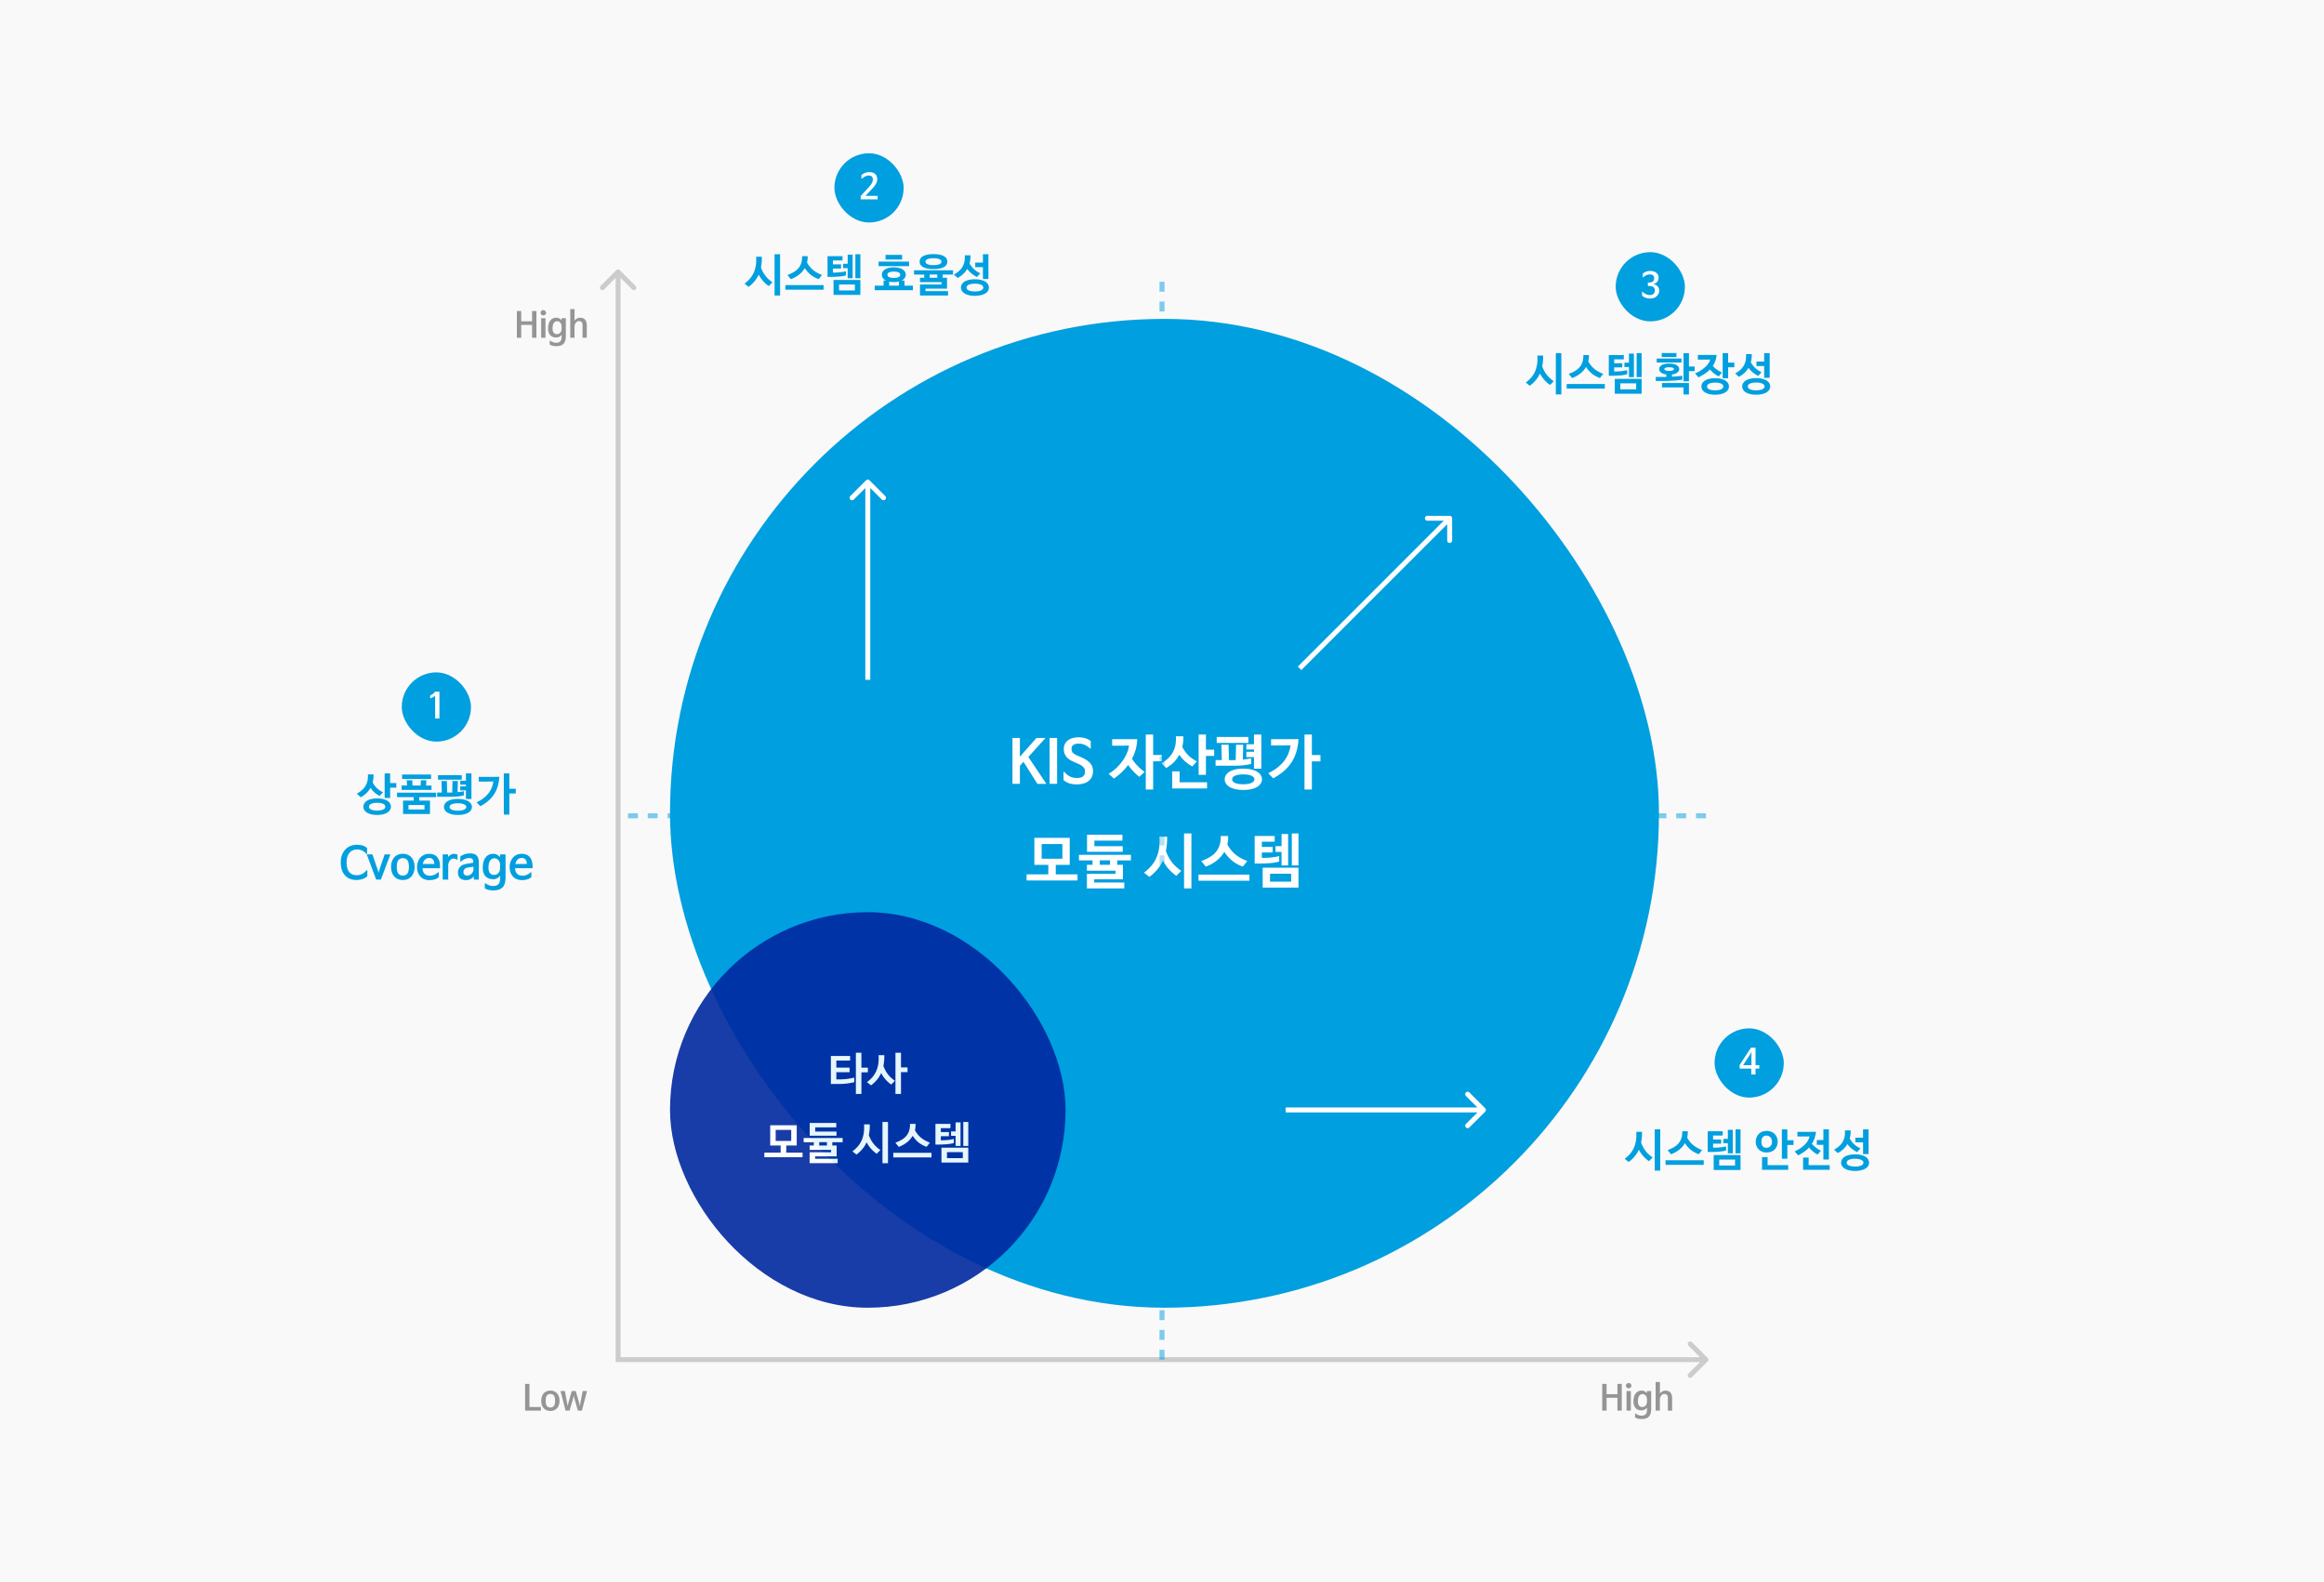 <svg width="940" height="640" viewBox="0 0 940 640" fill="none" xmlns="http://www.w3.org/2000/svg">
    <path fill="#F9F9F9" d="M0 0h940v640H0z"/>
    <path d="M218.781 569.16v1.47h-6.398v-10.822h1.764v9.352h4.634zm3.832 1.596c-.634 0-1.185-.112-1.652-.336a3.385 3.385 0 0 1-1.162-.896 4.016 4.016 0 0 1-.672-1.316 5.732 5.732 0 0 1-.21-1.568c0-.579.08-1.115.238-1.61a3.87 3.87 0 0 1 .7-1.316 3.126 3.126 0 0 1 1.148-.868c.467-.215 1.004-.322 1.61-.322.607 0 1.139.107 1.596.322.467.205.854.495 1.162.868.308.373.542.812.7 1.316.159.495.238 1.031.238 1.61 0 .551-.074 1.073-.224 1.568a3.844 3.844 0 0 1-.686 1.316 3.232 3.232 0 0 1-1.148.896c-.457.224-1.003.336-1.638.336zm0-1.386c.635 0 1.111-.215 1.428-.644.318-.439.476-1.134.476-2.086 0-.971-.158-1.671-.476-2.1-.308-.429-.784-.644-1.428-.644-.634 0-1.11.215-1.428.644-.317.429-.476 1.129-.476 2.1 0 .952.159 1.647.476 2.086.327.429.803.644 1.428.644zm10.267-6.664 1.442 5.082.224 1.078.154-1.078.966-5.082h1.764l-2.058 7.924h-1.624l-1.442-5.012-.238-1.12-.238 1.12-1.442 5.012h-1.624l-2.044-7.924h1.764l.952 5.082.154 1.078.224-1.078 1.442-5.082h1.624zM655.97 559.808v10.822h-1.764v-5.194h-4.382v5.194h-1.764v-10.822h1.764v4.158h4.382v-4.158h1.764zm3.665 2.898v7.924h-1.75v-7.924h1.75zm-1.974-2.17c0-.289.102-.541.308-.756.205-.215.466-.322.784-.322.149 0 .289.033.42.098.14.056.261.135.364.238a.96.96 0 0 1 .238.336.903.903 0 0 1 .098.406c0 .14-.033.275-.098.406a1.12 1.12 0 0 1-.238.35 1.205 1.205 0 0 1-.364.224 1.057 1.057 0 0 1-.42.084c-.159 0-.304-.028-.434-.084a1.52 1.52 0 0 1-.35-.238 1.314 1.314 0 0 1-.224-.336 1.022 1.022 0 0 1-.084-.406zm8.486 6.384v-.924c0-.28-.047-.546-.14-.798a1.976 1.976 0 0 0-.364-.658 1.645 1.645 0 0 0-.574-.434 1.492 1.492 0 0 0-.7-.168c-.579 0-1.036.247-1.372.742-.336.495-.504 1.213-.504 2.156 0 .42.042.779.126 1.078.093.289.219.527.378.714.158.187.34.322.546.406.214.084.443.126.686.126.606 0 1.078-.205 1.414-.616.336-.42.504-.961.504-1.624zm-4.606 4.872c.42.299.816.513 1.19.644.373.14.756.21 1.148.21.83 0 1.414-.191 1.75-.574.345-.383.518-.929.518-1.638v-1.036h-.014a2.368 2.368 0 0 1-.896.812 2.628 2.628 0 0 1-1.26.308c-1.027 0-1.83-.308-2.408-.924-.579-.616-.868-1.531-.868-2.744 0-.644.07-1.232.21-1.764.14-.532.35-.985.63-1.358.28-.383.62-.677 1.022-.882.41-.215.882-.322 1.414-.322.485 0 .896.098 1.232.294.345.187.63.429.854.728h.014l.098-.84h1.68l.014 7.154c0 .728-.075 1.353-.224 1.876-.15.532-.383.966-.7 1.302a2.776 2.776 0 0 1-1.218.756c-.495.159-1.083.238-1.764.238-.523 0-.994-.051-1.414-.154a5.047 5.047 0 0 1-1.204-.476v-1.512c0-.056.018-.093.056-.112a.15.15 0 0 1 .14.014zm8.118-1.162v-11.592h1.736v4.662h.014c.243-.327.555-.602.938-.826a2.606 2.606 0 0 1 1.316-.336c.877 0 1.54.261 1.988.784.457.523.686 1.321.686 2.394v4.914h-1.722v-4.998c0-.653-.121-1.106-.364-1.358-.243-.261-.583-.392-1.022-.392-.252 0-.49.056-.714.168a1.72 1.72 0 0 0-.588.49 2.407 2.407 0 0 0-.406.77c-.093.299-.14.639-.14 1.022v4.298h-1.722zM216.97 125.808v10.822h-1.764v-5.194h-4.382v5.194h-1.764v-10.822h1.764v4.158h4.382v-4.158h1.764zm3.665 2.898v7.924h-1.75v-7.924h1.75zm-1.974-2.17c0-.289.102-.541.308-.756.205-.215.466-.322.784-.322.149 0 .289.033.42.098.14.056.261.135.364.238a.96.96 0 0 1 .238.336.903.903 0 0 1 .098.406c0 .14-.033.275-.098.406a1.12 1.12 0 0 1-.238.35 1.205 1.205 0 0 1-.364.224 1.057 1.057 0 0 1-.42.084c-.159 0-.304-.028-.434-.084a1.52 1.52 0 0 1-.35-.238 1.314 1.314 0 0 1-.224-.336 1.022 1.022 0 0 1-.084-.406zm8.486 6.384v-.924c0-.28-.047-.546-.14-.798a1.976 1.976 0 0 0-.364-.658 1.645 1.645 0 0 0-.574-.434 1.492 1.492 0 0 0-.7-.168c-.579 0-1.036.247-1.372.742-.336.495-.504 1.213-.504 2.156 0 .42.042.779.126 1.078.093.289.219.527.378.714.158.187.34.322.546.406.214.084.443.126.686.126.606 0 1.078-.205 1.414-.616.336-.42.504-.961.504-1.624zm-4.606 4.872c.42.299.816.513 1.19.644.373.14.756.21 1.148.21.83 0 1.414-.191 1.75-.574.345-.383.518-.929.518-1.638v-1.036h-.014a2.368 2.368 0 0 1-.896.812 2.628 2.628 0 0 1-1.26.308c-1.027 0-1.83-.308-2.408-.924-.579-.616-.868-1.531-.868-2.744 0-.644.07-1.232.21-1.764.14-.532.35-.985.63-1.358.28-.383.62-.677 1.022-.882.41-.215.882-.322 1.414-.322.485 0 .896.098 1.232.294.345.187.63.429.854.728h.014l.098-.84h1.68l.014 7.154c0 .728-.075 1.353-.224 1.876-.15.532-.383.966-.7 1.302a2.776 2.776 0 0 1-1.218.756c-.495.159-1.083.238-1.764.238-.523 0-.994-.051-1.414-.154a5.047 5.047 0 0 1-1.204-.476v-1.512c0-.056.018-.093.056-.112a.15.15 0 0 1 .14.014zm8.118-1.162v-11.592h1.736v4.662h.014c.243-.327.555-.602.938-.826a2.606 2.606 0 0 1 1.316-.336c.877 0 1.54.261 1.988.784.457.523.686 1.321.686 2.394v4.914h-1.722v-4.998c0-.653-.121-1.106-.364-1.358-.243-.261-.583-.392-1.022-.392-.252 0-.49.056-.714.168a1.72 1.72 0 0 0-.588.49 2.407 2.407 0 0 0-.406.77c-.093.299-.14.639-.14 1.022v4.298h-1.722z" fill="#959595"/>
    <path d="M250.708 109.293a.999.999 0 0 0-1.414 0l-6.364 6.364a.999.999 0 1 0 1.414 1.414l5.657-5.657 5.657 5.657a.999.999 0 1 0 1.414-1.414l-6.364-6.364zm440 441.414a.999.999 0 0 0 0-1.414l-6.364-6.364a.999.999 0 1 0-1.414 1.414l5.657 5.657-5.657 5.657a.999.999 0 1 0 1.414 1.414l6.364-6.364zM250.001 550h-1v1h1v-1zm440-1h-440v2h440v-2zm-439 1V110h-2v440h2z" fill="#CCC"/>
    <path opacity=".3" d="M470.001 550V110m220 220h-440" stroke="#009FDF" stroke-width="2" stroke-dasharray="4 4"/>
    <rect x="271.001" y="129" width="400" height="400" rx="200" fill="#009FDF"/>
    <path d="M415.958 306.184v.048l7.272 10.848h-3.624l-5.64-8.928h-.024l-1.416 1.656v7.272h-3v-18.552h3v7.56h.024l6.672-7.56h3.648l-6.912 7.656zm11.616-7.656v18.552h-3.024v-18.552h3.024zm13.274 4.224a7.093 7.093 0 0 0-2.064-1.416 5.545 5.545 0 0 0-2.424-.528c-1.968 0-2.952.712-2.952 2.136 0 .704.216 1.264.648 1.68.448.4 1.056.76 1.824 1.08l1.656.72c1.456.64 2.576 1.392 3.36 2.256.8.864 1.2 1.92 1.2 3.168 0 .928-.16 1.736-.48 2.424a4.46 4.46 0 0 1-1.368 1.704c-.576.448-1.272.776-2.088.984-.8.224-1.688.336-2.664.336-1.056 0-2.032-.136-2.928-.408a6.366 6.366 0 0 1-2.4-1.344v-3.12c0-.096.04-.16.12-.192.08-.048.152-.04.216.024.336.384.68.728 1.032 1.032a5.692 5.692 0 0 0 2.424 1.248c.48.112 1 .168 1.56.168 1.184 0 2.032-.216 2.544-.648.528-.448.792-1.128.792-2.04 0-.704-.24-1.288-.72-1.752-.48-.48-1.176-.92-2.088-1.32l-1.656-.72a12.42 12.42 0 0 1-1.656-.864 6.64 6.64 0 0 1-1.296-1.08 5.026 5.026 0 0 1-.84-1.416c-.208-.528-.312-1.144-.312-1.848 0-.784.144-1.472.432-2.064a3.882 3.882 0 0 1 1.224-1.464c.528-.4 1.16-.704 1.896-.912a8.893 8.893 0 0 1 2.424-.312c.384 0 .792.024 1.224.072.432.048.864.128 1.296.24.432.112.848.272 1.248.48.416.192.8.44 1.152.744v2.784c0 .096-.04.168-.12.216-.08.032-.152.016-.216-.048zm17.002 4.176a20.393 20.393 0 0 0 2.256 2.88 20.62 20.62 0 0 0 2.856 2.448l-2.136 1.992a23.39 23.39 0 0 1-2.496-2.28c-.72-.768-1.4-1.608-2.04-2.52a21.543 21.543 0 0 1-2.592 2.952c-.96.912-2 1.76-3.12 2.544l-2.16-1.92a18.445 18.445 0 0 0 3.288-2.52 20.397 20.397 0 0 0 2.52-2.976c.72-1.04 1.28-2.072 1.68-3.096.416-1.024.656-1.984.72-2.88-.768.048-1.528.08-2.28.096H449.834v-2.616h6.84c1.056 0 2.152-.016 3.288-.048a15.898 15.898 0 0 1-.576 4.08 17.69 17.69 0 0 1-1.536 3.864zm12.048 1.032h-3.48v11.424h-2.976v-22.248h2.976v8.28h3.48v2.544zm1.79 2.712-1.92-1.872c1.072-.64 1.992-1.336 2.76-2.088a9.897 9.897 0 0 0 1.896-2.472 9.912 9.912 0 0 0 1.008-2.928c.192-1.056.256-2.216.192-3.48h3.024a17.216 17.216 0 0 1-.456 4.344c.384.688.776 1.312 1.176 1.872.4.544.832 1.048 1.296 1.512.48.464 1 .896 1.56 1.296.56.384 1.184.768 1.872 1.152l-1.848 2.04a15.56 15.56 0 0 1-2.976-2.112 15.53 15.53 0 0 1-2.28-2.64 12.198 12.198 0 0 1-2.232 3.072c-.896.88-1.92 1.648-3.072 2.304zm19.416-4.872h-3.336v7.632h-2.952v-16.296h2.952v6.12h3.336v2.544zm-2.88 13.152h-14.112v-6.912h3v4.392h11.112v2.52zm3.903-18.432v-2.4h12.816v2.4h-12.816zm2.064 6.96-.168-6.24h2.904l.144 6.24h2.064c.224 0 .448-.008.672-.024l.144-6.216h2.904l-.168 6.024c.56-.048 1.112-.112 1.656-.192.56-.096 1.136-.208 1.728-.336v2.28a22.843 22.843 0 0 1-3.648.6c-1.28.096-2.584.144-3.912.144h-6.84v-2.28h2.52zm9.936-4.296v-2.112h3.072v-3.936h2.976v13.824h-2.976v-4.704h-3.072v-2.136h3.096v-.936h-3.096zm-1.248 7.752c1.232 0 2.32.112 3.264.336.944.224 1.728.528 2.352.912.64.384 1.12.84 1.44 1.368.336.528.504 1.096.504 1.704a3 3 0 0 1-.504 1.68c-.32.528-.8.984-1.44 1.368-.624.384-1.408.688-2.352.912-.944.224-2.032.336-3.264.336-1.232 0-2.32-.112-3.264-.336-.928-.224-1.712-.528-2.352-.912-.624-.384-1.096-.84-1.416-1.368a3.109 3.109 0 0 1-.48-1.68c0-.608.16-1.176.48-1.704.32-.528.792-.984 1.416-1.368.64-.384 1.424-.688 2.352-.912.944-.224 2.032-.336 3.264-.336zm0 2.328c-.816 0-1.512.056-2.088.168-.576.112-1.048.264-1.416.456-.352.176-.608.384-.768.624-.16.24-.24.488-.24.744 0 .24.08.48.24.72.16.24.416.456.768.648.368.192.84.344 1.416.456.576.112 1.272.168 2.088.168.816 0 1.504-.056 2.064-.168.576-.112 1.04-.264 1.392-.456.368-.192.632-.408.792-.648.176-.24.264-.48.264-.72 0-.256-.088-.504-.264-.744-.16-.24-.424-.448-.792-.624-.352-.192-.816-.344-1.392-.456-.56-.112-1.248-.168-2.064-.168zm10.094-.504c1.504-.72 2.792-1.512 3.864-2.376 1.088-.88 1.992-1.8 2.712-2.76a12.23 12.23 0 0 0 1.656-3.024c.4-1.04.664-2.08.792-3.12-1.776.048-3.552.072-5.328.072h-2.544v-2.544h7.272c1.184 0 2.456-.016 3.816-.048a24.405 24.405 0 0 1-.792 4.872 16.372 16.372 0 0 1-1.848 4.272c-.816 1.312-1.848 2.528-3.096 3.648s-2.752 2.152-4.512 3.096l-1.992-2.088zm21.12-4.776h-3.48v11.4h-2.976v-22.248h2.976v8.304h3.48v2.544zm-104.392 39.4v-5.952h-8.376v5.952h8.376zm-11.328 2.472v-10.944h14.304v10.944h-5.64v3.84h8.784v2.472h-20.592v-2.472h8.784v-3.84h-5.64zm30.591-.024v-1.8h-4.128v1.8h4.128zm-7.056 0v-1.776h-5.496V345.8h21.024v2.256h-5.568v1.776h2.328v5.856H442.58v1.32h12.168v2.376h-15.12v-5.904h11.592v-1.272h-11.592v-2.376h2.28zm-2.232-12.168h14.328v2.4h-11.352v2.256h11.472v2.232h-14.448v-6.888zm39.245-.528h2.976v22.248h-2.976v-22.248zm-14.04 17.592-2.16-1.728a18.51 18.51 0 0 0 2.736-2.496 12.819 12.819 0 0 0 2.088-3.12c.56-1.168.968-2.48 1.224-3.936.256-1.472.328-3.136.216-4.992h3.072c.032 1.072 0 2.088-.096 3.048-.08.96-.208 1.88-.384 2.76.624 1.728 1.44 3.24 2.448 4.536 1.008 1.296 2.264 2.456 3.768 3.48l-1.992 2.016a17.329 17.329 0 0 1-5.448-6.192 15.148 15.148 0 0 1-2.304 3.672 17.997 17.997 0 0 1-3.168 2.952zm40.479-.936v2.472h-20.592v-2.472h20.592zm-8.928-12.192c.88 1.616 1.968 2.96 3.264 4.032 1.296 1.072 2.896 1.96 4.8 2.664l-1.8 2.256c-1.648-.592-3.088-1.384-4.32-2.376a14.896 14.896 0 0 1-3.168-3.6 12.475 12.475 0 0 1-3.216 3.648 15.828 15.828 0 0 1-4.296 2.352l-1.824-2.256c1.28-.464 2.416-.992 3.408-1.584 1.008-.592 1.848-1.288 2.52-2.088a8.352 8.352 0 0 0 1.512-2.808c.336-1.056.488-2.28.456-3.672h2.976c.032.608.016 1.2-.048 1.776-.048.56-.136 1.112-.264 1.656zm28.766 17.448h-14.472v-8.04h14.472v8.04zm-2.952-5.616h-8.544v3.216h8.544v-3.216zm2.952-3.36h-2.688v-12.936h2.688v12.936zm-6.84-12.696h2.664v12.696h-2.664v-5.448h-2.448v-2.352h2.448v-4.896zm-7.968 9.648h.408a39.4 39.4 0 0 0 3.264-.144 22.333 22.333 0 0 0 3.336-.576v2.232c-1.104.304-2.376.512-3.816.624-1.44.112-2.896.168-4.368.168h-1.728v-11.16h8.088v2.304h-5.184v2.112h4.368v2.256h-4.368v2.184z" fill="#fff"/>
    <g opacity=".9">
        <rect x="271" y="369" width="160" height="160" rx="80" fill="#0028A0"/>
        <path d="M339.307 438.488h-3.24v-11.322h7.776v1.854h-5.562v2.844h5.346v1.854h-5.346v2.916h1.53c.876 0 1.776-.054 2.7-.162.924-.12 1.932-.3 3.024-.54v1.818c-.984.252-1.998.438-3.042.558a27.88 27.88 0 0 1-3.186.18zm11.718-4.698h-2.61v8.748h-2.232v-16.686h2.232v6.048h2.61v1.89zm16.049-.09h-2.646v8.838h-2.232v-16.686h2.232v5.94h2.646v1.908zm-14.778 5.346-1.62-1.296a13.883 13.883 0 0 0 2.052-1.872 9.614 9.614 0 0 0 1.566-2.34c.42-.876.726-1.86.918-2.952.192-1.104.246-2.352.162-3.744h2.304c.024.804 0 1.566-.072 2.286-.06.72-.156 1.41-.288 2.07.468 1.296 1.08 2.43 1.836 3.402s1.698 1.842 2.826 2.61l-1.494 1.512a12.997 12.997 0 0 1-4.086-4.644 11.36 11.36 0 0 1-1.728 2.754 13.498 13.498 0 0 1-2.376 2.214zm-32.271 22.492v-4.464h-6.282v4.464h6.282zm-8.496 1.854v-8.208h10.728v8.208h-4.23v2.88h6.588v1.854h-15.444v-1.854h6.588v-2.88h-4.23zm22.943-.018v-1.35h-3.096v1.35h3.096zm-5.292 0v-1.332h-4.122v-1.692h15.768v1.692h-4.176v1.332h1.746v4.392h-8.712v.99h9.126v1.782h-11.34v-4.428h8.694v-.954h-8.694v-1.782h1.71zm-1.674-9.126h10.746v1.8h-8.514v1.692h8.604v1.674h-10.836v-5.166zm29.434-.396h2.232v16.686h-2.232v-16.686zm-10.53 13.194-1.62-1.296a13.883 13.883 0 0 0 2.052-1.872 9.614 9.614 0 0 0 1.566-2.34c.42-.876.726-1.86.918-2.952.192-1.104.246-2.352.162-3.744h2.304c.024.804 0 1.566-.072 2.286-.06.72-.156 1.41-.288 2.07.468 1.296 1.08 2.43 1.836 3.402s1.698 1.842 2.826 2.61l-1.494 1.512a12.997 12.997 0 0 1-4.086-4.644 11.36 11.36 0 0 1-1.728 2.754 13.498 13.498 0 0 1-2.376 2.214zm30.359-.702v1.854h-15.444v-1.854h15.444zm-6.696-9.144c.66 1.212 1.476 2.22 2.448 3.024.972.804 2.172 1.47 3.6 1.998l-1.35 1.692c-1.236-.444-2.316-1.038-3.24-1.782a11.172 11.172 0 0 1-2.376-2.7 9.357 9.357 0 0 1-2.412 2.736 11.871 11.871 0 0 1-3.222 1.764l-1.368-1.692c.96-.348 1.812-.744 2.556-1.188a7.196 7.196 0 0 0 1.89-1.566 6.264 6.264 0 0 0 1.134-2.106c.252-.792.366-1.71.342-2.754h2.232c.024.456.012.9-.036 1.332-.036.42-.102.834-.198 1.242zm21.575 13.086h-10.854v-6.03h10.854v6.03zm-2.214-4.212h-6.408v2.412h6.408v-2.412zm2.214-2.52h-2.016v-9.702h2.016v9.702zm-5.13-9.522h1.998v9.522h-1.998v-4.086h-1.836v-1.764h1.836v-3.672zm-5.976 7.236h.306c.768 0 1.584-.036 2.448-.108a16.75 16.75 0 0 0 2.502-.432v1.674c-.828.228-1.782.384-2.862.468-1.08.084-2.172.126-3.276.126h-1.296v-8.37h6.066v1.728h-3.888v1.584h3.276v1.692h-3.276v1.638z" fill="#fff"/>
    </g>
    <path d="M470.001 550V110m220 220h-440" stroke="#009FDF" stroke-width="2" stroke-dasharray="4 4" style="mix-blend-mode:color-burn" opacity=".3"/>
    <rect x="162.502" y="272" width="28" height="28" rx="14" fill="#009FDF"/>
    <path d="M174.171 282.468c-.112.047-.168.009-.168-.112v-1.022a4.956 4.956 0 0 0 1.092-.644c.336-.271.639-.569.91-.896h1.736v10.836h-1.736v-9.156h-.014c-.271.215-.57.406-.896.574a8.042 8.042 0 0 1-.924.42z" fill="#fff"/>
    <path d="M151.082 313.266c.012.576-.012 1.134-.072 1.674a9.058 9.058 0 0 1-.27 1.53 8.345 8.345 0 0 0 1.638 2.286c.66.648 1.512 1.23 2.556 1.746l-1.368 1.458a9.16 9.16 0 0 1-2.088-1.386 9.136 9.136 0 0 1-1.602-1.908 9.075 9.075 0 0 1-1.656 2.16 11.958 11.958 0 0 1-2.286 1.71l-1.602-1.476c.804-.456 1.5-.948 2.088-1.476a7.456 7.456 0 0 0 1.44-1.728 6.843 6.843 0 0 0 .792-2.088c.156-.756.21-1.59.162-2.502h2.268zm9.216 5.364h-2.502v4.158h-2.214v-9.936h2.214v3.906h2.502v1.872zm-7.758 4.338c.912 0 1.716.09 2.412.27.696.168 1.278.402 1.746.702.468.3.822.66 1.062 1.08.24.408.36.846.36 1.314 0 .468-.12.9-.36 1.296-.24.408-.594.762-1.062 1.062-.468.3-1.05.534-1.746.702-.696.18-1.5.27-2.412.27-.912 0-1.716-.09-2.412-.27-.684-.168-1.26-.402-1.728-.702-.468-.3-.822-.654-1.062-1.062a2.552 2.552 0 0 1-.342-1.296c0-.468.114-.906.342-1.314.24-.42.594-.78 1.062-1.08.468-.3 1.044-.534 1.728-.702.696-.18 1.5-.27 2.412-.27zm0 1.782c-.6 0-1.11.048-1.53.144-.42.084-.762.198-1.026.342a1.536 1.536 0 0 0-.558.504c-.12.192-.18.39-.18.594 0 .204.06.402.18.594.12.18.306.342.558.486.264.144.606.258 1.026.342.42.096.93.144 1.53.144s1.11-.048 1.53-.144c.42-.084.762-.198 1.026-.342.264-.144.456-.306.576-.486.12-.192.18-.39.18-.594 0-.204-.06-.402-.18-.594-.12-.192-.312-.36-.576-.504-.264-.144-.606-.258-1.026-.342-.42-.096-.93-.144-1.53-.144zm10.109-9.648v-1.8h11.7v1.8h-11.7zm-.198 4.428v-1.782l2.178.018-.108-2.124h2.25l.072 2.124h3.294l.108-2.124h2.214l-.126 2.124h2.196v1.764h-12.078zm4.86 4.32v-1.386h-6.714v-1.8h15.768v1.8h-6.804v1.386h4.356v5.436h-10.89v-5.436h4.284zm4.392 1.8h-6.48v1.8h6.48v-1.8zm5.447-10.26v-1.8h9.612v1.8h-9.612zm1.548 5.22-.126-4.68h2.178l.108 4.68h1.548c.168 0 .336-.006.504-.018l.108-4.662h2.178l-.126 4.518c.42-.036.834-.084 1.242-.144.42-.072.852-.156 1.296-.252v1.71c-.852.216-1.764.366-2.736.45-.96.072-1.938.108-2.934.108h-5.13v-1.71h1.89zm7.452-3.222v-1.584h2.304v-2.952h2.232v10.368h-2.232v-3.528h-2.304v-1.602h2.322v-.702h-2.322zm-.936 5.814c.924 0 1.74.084 2.448.252.708.168 1.296.396 1.764.684.48.288.84.63 1.08 1.026.252.396.378.822.378 1.278 0 .456-.126.876-.378 1.26-.24.396-.6.738-1.08 1.026-.468.288-1.056.516-1.764.684-.708.168-1.524.252-2.448.252-.924 0-1.74-.084-2.448-.252-.696-.168-1.284-.396-1.764-.684-.468-.288-.822-.63-1.062-1.026a2.332 2.332 0 0 1-.36-1.26c0-.456.12-.882.36-1.278s.594-.738 1.062-1.026c.48-.288 1.068-.516 1.764-.684.708-.168 1.524-.252 2.448-.252zm0 1.746c-.612 0-1.134.042-1.566.126-.432.084-.786.198-1.062.342-.264.132-.456.288-.576.468a.993.993 0 0 0-.18.558c0 .18.06.36.18.54.12.18.312.342.576.486.276.144.63.258 1.062.342.432.084.954.126 1.566.126.612 0 1.128-.042 1.548-.126.432-.084.78-.198 1.044-.342.276-.144.474-.306.594-.486a.91.91 0 0 0 .198-.54.933.933 0 0 0-.198-.558c-.12-.18-.318-.336-.594-.468-.264-.144-.612-.258-1.044-.342-.42-.084-.936-.126-1.548-.126zm7.571-.378c1.128-.54 2.094-1.134 2.898-1.782.816-.66 1.494-1.35 2.034-2.07a9.172 9.172 0 0 0 1.242-2.268c.3-.78.498-1.56.594-2.34a147.9 147.9 0 0 1-3.996.054h-1.908v-1.908H199.103c.888 0 1.842-.012 2.862-.036a18.304 18.304 0 0 1-.594 3.654 12.279 12.279 0 0 1-1.386 3.204 12.676 12.676 0 0 1-2.322 2.736c-.936.84-2.064 1.614-3.384 2.322l-1.494-1.566zm15.84-3.582h-2.61v8.55h-2.232v-16.686h2.232v6.228h2.61v1.908zm-60.299 31.042c.048-.06.102-.072.162-.036.06.036.09.09.09.162v2.286a5.84 5.84 0 0 1-2.07 1.17c-.744.24-1.548.36-2.412.36-.984 0-1.866-.168-2.646-.504a5.357 5.357 0 0 1-1.962-1.404c-.54-.624-.954-1.374-1.242-2.25-.276-.876-.414-1.86-.414-2.952 0-1.116.162-2.112.486-2.988.336-.888.792-1.638 1.368-2.25a5.797 5.797 0 0 1 2.052-1.404 6.733 6.733 0 0 1 2.574-.486c.888 0 1.662.096 2.322.288.66.18 1.272.522 1.836 1.026v2.268c0 .072-.03.126-.09.162-.06.036-.114.024-.162-.036-.576-.648-1.17-1.11-1.782-1.386a4.633 4.633 0 0 0-1.998-.432 4.14 4.14 0 0 0-1.692.342c-.516.216-.966.54-1.35.972-.372.432-.666.972-.882 1.62-.216.636-.324 1.38-.324 2.232 0 1.776.354 3.096 1.062 3.96.708.864 1.746 1.296 3.114 1.296.756 0 1.464-.174 2.124-.522.66-.36 1.272-.858 1.836-1.494zm4.794 1.062.306-1.152 2.16-6.318h2.304l-3.834 10.188h-1.89l-3.834-10.188h2.304l2.16 6.318.324 1.152zm9.819 2.88c-.816 0-1.524-.144-2.124-.432a4.34 4.34 0 0 1-1.494-1.152 5.13 5.13 0 0 1-.864-1.692 7.37 7.37 0 0 1-.27-2.016c0-.744.102-1.434.306-2.07a4.973 4.973 0 0 1 .9-1.692c.396-.48.888-.852 1.476-1.116.6-.276 1.29-.414 2.07-.414.78 0 1.464.138 2.052.414.6.264 1.098.636 1.494 1.116.396.48.696 1.044.9 1.692.204.636.306 1.326.306 2.07 0 .708-.096 1.38-.288 2.016a4.95 4.95 0 0 1-.882 1.692c-.384.48-.876.864-1.476 1.152-.588.288-1.29.432-2.106.432zm0-1.782c.816 0 1.428-.276 1.836-.828.408-.564.612-1.458.612-2.682 0-1.248-.204-2.148-.612-2.7-.396-.552-1.008-.828-1.836-.828-.816 0-1.428.276-1.836.828-.408.552-.612 1.452-.612 2.7 0 1.224.204 2.118.612 2.682.42.552 1.032.828 1.836.828zm8.085-4.68h4.626v-.054c0-.78-.186-1.374-.558-1.782-.372-.408-.888-.612-1.548-.612-.612 0-1.152.216-1.62.648-.456.432-.756 1.026-.9 1.782v.018zm6.21 3.33c.048-.048.102-.054.162-.018.06.024.09.072.09.144v1.782c-.348.42-.87.738-1.566.954a7.747 7.747 0 0 1-2.304.324c-.72 0-1.386-.12-1.998-.36a4.307 4.307 0 0 1-1.548-1.044 4.795 4.795 0 0 1-1.008-1.656c-.24-.648-.36-1.386-.36-2.214 0-.792.12-1.512.36-2.16.24-.66.57-1.224.99-1.692.432-.48.942-.852 1.53-1.116.6-.264 1.26-.396 1.98-.396 1.44 0 2.532.444 3.276 1.332.756.888 1.134 2.148 1.134 3.78v.72h-7.074v.054c.06.996.354 1.74.882 2.232.528.492 1.224.738 2.088.738.648 0 1.254-.126 1.818-.378a5.892 5.892 0 0 0 1.548-1.026zm7.552-5.076a1.795 1.795 0 0 0-.594-.342c-.192-.072-.456-.108-.792-.108-.252 0-.504.066-.756.198s-.48.324-.684.576a3.425 3.425 0 0 0-.486.936c-.12.36-.18.774-.18 1.242v5.544h-2.232v-10.188h2.178l.054 1.062c.24-.324.558-.618.954-.882a2.26 2.26 0 0 1 1.278-.396c.288 0 .558.024.81.072.252.036.486.126.702.27v1.908c0 .072-.03.12-.09.144-.06.024-.114.012-.162-.036zm6.715 3.978v-1.134l-2.16.306c-.6.084-1.068.288-1.404.612-.324.324-.486.75-.486 1.278 0 .468.132.816.396 1.044.276.228.654.342 1.134.342a2.3 2.3 0 0 0 .936-.198c.3-.144.564-.33.792-.558.24-.24.432-.504.576-.792.144-.288.216-.588.216-.9zm-5.076-3.222c-.06.048-.12.06-.18.036-.048-.036-.072-.09-.072-.162v-1.944a7.775 7.775 0 0 1 1.818-.9c.648-.216 1.374-.324 2.178-.324 1.212 0 2.094.3 2.646.9.564.588.846 1.518.846 2.79v6.894h-1.98l-.108-1.242h-.018c-.312.432-.732.78-1.26 1.044a3.636 3.636 0 0 1-1.71.414c-1.092 0-1.926-.264-2.502-.792-.564-.528-.846-1.278-.846-2.25 0-.96.3-1.746.9-2.358.6-.624 1.464-1.02 2.592-1.188l2.718-.45v-.09c0-.636-.12-1.092-.36-1.368-.228-.288-.654-.432-1.278-.432-.552 0-1.098.108-1.638.324-.54.204-1.122.57-1.746 1.098zm15.85 2.52v-1.188c0-.36-.06-.702-.18-1.026a2.522 2.522 0 0 0-.468-.846 2.111 2.111 0 0 0-.738-.558 1.916 1.916 0 0 0-.9-.216c-.744 0-1.332.318-1.764.954-.432.636-.648 1.56-.648 2.772 0 .54.054 1.002.162 1.386.12.372.282.678.486.918.204.24.438.414.702.522.276.108.57.162.882.162.78 0 1.386-.264 1.818-.792.432-.54.648-1.236.648-2.088zm-5.922 6.264c.54.384 1.05.66 1.53.828.48.18.972.27 1.476.27 1.068 0 1.818-.246 2.25-.738.444-.492.666-1.194.666-2.106v-1.332h-.018c-.276.432-.66.78-1.152 1.044a3.372 3.372 0 0 1-1.62.396c-1.32 0-2.352-.396-3.096-1.188-.744-.792-1.116-1.968-1.116-3.528 0-.828.09-1.584.27-2.268.18-.684.45-1.266.81-1.746.36-.492.798-.87 1.314-1.134.528-.276 1.134-.414 1.818-.414.624 0 1.152.126 1.584.378.444.24.81.552 1.098.936h.018l.126-1.08h2.16l.018 9.198c0 .936-.096 1.74-.288 2.412-.192.684-.492 1.242-.9 1.674-.408.444-.93.768-1.566.972-.636.204-1.392.306-2.268.306a7.67 7.67 0 0 1-1.818-.198 6.496 6.496 0 0 1-1.548-.612v-1.944c0-.072.024-.12.072-.144a.194.194 0 0 1 .18.018zm12.112-7.794h4.626v-.054c0-.78-.186-1.374-.558-1.782-.372-.408-.888-.612-1.548-.612-.612 0-1.152.216-1.62.648-.456.432-.756 1.026-.9 1.782v.018zm6.21 3.33c.048-.048.102-.054.162-.018.06.024.09.072.09.144v1.782c-.348.42-.87.738-1.566.954a7.747 7.747 0 0 1-2.304.324c-.72 0-1.386-.12-1.998-.36a4.307 4.307 0 0 1-1.548-1.044 4.795 4.795 0 0 1-1.008-1.656c-.24-.648-.36-1.386-.36-2.214 0-.792.12-1.512.36-2.16.24-.66.57-1.224.99-1.692.432-.48.942-.852 1.53-1.116.6-.264 1.26-.396 1.98-.396 1.44 0 2.532.444 3.276 1.332.756.888 1.134 2.148 1.134 3.78v.72h-7.074v.054c.06.996.354 1.74.882 2.232.528.492 1.224.738 2.088.738.648 0 1.254-.126 1.818-.378a5.892 5.892 0 0 0 1.548-1.026z" fill="#009FDF"/>
    <rect x="337.5" y="62" width="28" height="28" rx="14" fill="#009FDF"/>
    <path d="M348.623 72.3c-.047.037-.089.047-.126.028-.037-.019-.056-.056-.056-.112v-1.372a4.881 4.881 0 0 1 1.4-.882 4.322 4.322 0 0 1 1.694-.336c1.045 0 1.853.243 2.422.728.569.476.854 1.209.854 2.198 0 .327-.056.658-.168.994a4.588 4.588 0 0 1-.448.98 8.354 8.354 0 0 1-.658.952c-.252.308-.518.611-.798.91l-2.632 2.814v.028h4.858v1.4h-6.846v-1.316l3.262-3.57c.336-.364.611-.695.826-.994.215-.299.383-.574.504-.826a2.812 2.812 0 0 0 .336-1.372c0-.448-.131-.817-.392-1.106-.261-.29-.667-.434-1.218-.434-.467 0-.938.107-1.414.322-.467.205-.933.527-1.4.966z" fill="#fff"/>
    <path d="M313.293 102.852h2.232v16.686h-2.232v-16.686zm-10.53 13.194-1.62-1.296a13.883 13.883 0 0 0 2.052-1.872 9.614 9.614 0 0 0 1.566-2.34c.42-.876.726-1.86.918-2.952.192-1.104.246-2.352.162-3.744h2.304c.024.804 0 1.566-.072 2.286-.06.72-.156 1.41-.288 2.07.468 1.296 1.08 2.43 1.836 3.402s1.698 1.842 2.826 2.61l-1.494 1.512a12.997 12.997 0 0 1-4.086-4.644 11.36 11.36 0 0 1-1.728 2.754 13.498 13.498 0 0 1-2.376 2.214zm30.359-.702v1.854h-15.444v-1.854h15.444zm-6.696-9.144c.66 1.212 1.476 2.22 2.448 3.024.972.804 2.172 1.47 3.6 1.998l-1.35 1.692c-1.236-.444-2.316-1.038-3.24-1.782a11.172 11.172 0 0 1-2.376-2.7 9.357 9.357 0 0 1-2.412 2.736 11.871 11.871 0 0 1-3.222 1.764l-1.368-1.692c.96-.348 1.812-.744 2.556-1.188a7.196 7.196 0 0 0 1.89-1.566 6.264 6.264 0 0 0 1.134-2.106c.252-.792.366-1.71.342-2.754h2.232c.024.456.012.9-.036 1.332-.036.42-.102.834-.198 1.242zM348 119.286h-10.854v-6.03H348v6.03zm-2.214-4.212h-6.408v2.412h6.408v-2.412zm2.214-2.52h-2.016v-9.702H348v9.702zm-5.13-9.522h1.998v9.522h-1.998v-4.086h-1.836v-1.764h1.836v-3.672zm-5.976 7.236h.306c.768 0 1.584-.036 2.448-.108a16.75 16.75 0 0 0 2.502-.432v1.674c-.828.228-1.782.384-2.862.468-1.08.084-2.172.126-3.276.126h-1.296v-8.37h6.066v1.728h-3.888v1.584h3.276v1.692h-3.276v1.638zm26.699 5.292v-1.692c-.3.072-.624.132-.972.18a10.16 10.16 0 0 1-1.08.054c-.348 0-.684-.012-1.008-.036a9.028 9.028 0 0 1-.882-.144v1.638h3.942zm1.026-2.052h1.242v2.052h3.384v1.818h-15.444v-1.818h3.582v-2.052h1.026c-.576-.276-1.008-.618-1.296-1.026a2.414 2.414 0 0 1-.414-1.35c0-.408.096-.792.288-1.152.204-.36.504-.672.9-.936.396-.276.894-.492 1.494-.648.612-.156 1.332-.234 2.16-.234.804 0 1.506.078 2.106.234.6.156 1.098.372 1.494.648.408.264.714.576.918.936a2.28 2.28 0 0 1-.144 2.502c-.288.408-.72.75-1.296 1.026zm.252-10.404v1.872h-6.696v-1.872h6.696zm2.826 2.736v1.818h-12.33v-1.818h12.33zm-3.582 5.292c0-.168-.042-.33-.126-.486-.084-.156-.228-.288-.432-.396-.192-.12-.456-.21-.792-.27-.324-.072-.738-.108-1.242-.108s-.924.036-1.26.108c-.324.06-.588.15-.792.27-.192.108-.33.24-.414.396a1.147 1.147 0 0 0 0 .972c.084.156.222.294.414.414.204.108.468.198.792.27.336.072.756.108 1.26.108s.918-.036 1.242-.108c.336-.072.6-.162.792-.27.204-.12.348-.258.432-.414.084-.156.126-.318.126-.486zm15.005 1.206v-1.296h-3.096v1.296h3.096zm-5.292 0v-1.278h-4.122v-1.71h15.768v1.71h-4.176v1.278h1.746v4.41h-8.712v1.008h9.126v1.782h-11.34v-4.446h8.694v-.972h-8.694v-1.782h1.71zm9.342-6.516c0 .444-.108.852-.324 1.224-.216.36-.552.678-1.008.954-.456.264-1.038.474-1.746.63-.696.144-1.536.216-2.52.216s-1.83-.072-2.538-.216c-.696-.156-1.272-.366-1.728-.63-.456-.276-.792-.594-1.008-.954a2.394 2.394 0 0 1-.324-1.224c0-.444.108-.846.324-1.206.216-.372.552-.69 1.008-.954.456-.276 1.032-.486 1.728-.63.708-.156 1.554-.234 2.538-.234.984 0 1.824.078 2.52.234.708.144 1.29.354 1.746.63.456.264.792.582 1.008.954.216.36.324.762.324 1.206zm-8.838.036c0 .18.054.354.162.522.12.168.306.318.558.45.252.12.582.222.99.306.42.072.93.108 1.53.108s1.104-.036 1.512-.108c.42-.084.756-.186 1.008-.306.252-.132.432-.282.54-.45a.887.887 0 0 0 .18-.522c0-.18-.06-.354-.18-.522-.108-.18-.288-.33-.54-.45-.252-.132-.588-.234-1.008-.306-.408-.084-.912-.126-1.512-.126s-1.11.042-1.53.126c-.408.072-.738.174-.99.306-.252.12-.438.27-.558.45a.952.952 0 0 0-.162.522zm18.208-2.592c.024 1.188-.102 2.28-.378 3.276.252.456.522.876.81 1.26a8.685 8.685 0 0 0 2.124 1.962c.42.276.888.546 1.404.81l-1.332 1.476a11.3 11.3 0 0 1-2.25-1.44 9.438 9.438 0 0 1-1.692-1.836 9.338 9.338 0 0 1-1.656 2.088c-.648.6-1.386 1.122-2.214 1.566l-1.53-1.35c.816-.456 1.512-.948 2.088-1.476a6.942 6.942 0 0 0 1.422-1.746c.36-.636.612-1.332.756-2.088.144-.756.192-1.59.144-2.502h2.304zm1.908 4.806v-1.836h3.114v-3.384h2.232v9.99h-2.232v-4.77h-3.114zm-.126 4.896c.936 0 1.752.09 2.448.27.708.168 1.302.402 1.782.702.48.3.84.66 1.08 1.08.24.408.36.846.36 1.314 0 .468-.12.9-.36 1.296-.24.408-.6.762-1.08 1.062-.48.3-1.074.534-1.782.702-.696.18-1.512.27-2.448.27-.936 0-1.758-.09-2.466-.27-.696-.168-1.278-.402-1.746-.702-.468-.3-.822-.654-1.062-1.062a2.454 2.454 0 0 1-.36-1.296c0-.468.12-.906.36-1.314.24-.42.594-.78 1.062-1.08.468-.3 1.05-.534 1.746-.702.708-.18 1.53-.27 2.466-.27zm0 1.782c-.612 0-1.134.048-1.566.144-.432.084-.786.198-1.062.342-.264.144-.456.312-.576.504-.12.192-.18.39-.18.594 0 .204.06.402.18.594.12.18.312.342.576.486.276.144.63.258 1.062.342.432.096.954.144 1.566.144.612 0 1.134-.048 1.566-.144.432-.084.78-.198 1.044-.342.276-.144.474-.306.594-.486.132-.192.198-.39.198-.594 0-.204-.066-.402-.198-.594-.12-.192-.318-.36-.594-.504-.264-.144-.612-.258-1.044-.342-.432-.096-.954-.144-1.566-.144z" fill="#009FDF"/>
    <rect x="653.502" y="102" width="28" height="28" rx="14" fill="#009FDF"/>
    <path d="M664.373 118.026c.522.476 1.026.817 1.512 1.022a3.987 3.987 0 0 0 1.568.308c.261 0 .504-.042.728-.126.233-.084.434-.201.602-.35.177-.159.312-.345.406-.56.102-.215.154-.457.154-.728 0-.653-.187-1.134-.56-1.442-.374-.308-1.008-.462-1.904-.462h-.35v-1.386h.392c.308-.009.592-.042.854-.098.261-.056.49-.145.686-.266.196-.131.345-.308.448-.532.112-.224.168-.513.168-.868 0-.532-.164-.919-.49-1.162-.327-.252-.738-.378-1.232-.378a3.94 3.94 0 0 0-.672.056 3.082 3.082 0 0 0-.658.196 3.488 3.488 0 0 0-.658.35 6.563 6.563 0 0 0-.714.56c-.047.037-.094.047-.14.028-.038-.028-.056-.07-.056-.126v-1.372c.308-.28.714-.527 1.218-.742.513-.215 1.092-.327 1.736-.336 1.073 0 1.913.243 2.52.728.616.485.924 1.171.924 2.058 0 .317-.056.616-.168.896-.103.28-.248.532-.434.756a2.657 2.657 0 0 1-.658.546 2.529 2.529 0 0 1-.826.308v.028c.69.14 1.25.434 1.68.882.438.439.658 1.017.658 1.736 0 .42-.084.821-.252 1.204a2.95 2.95 0 0 1-.714 1.022 3.372 3.372 0 0 1-1.148.714c-.448.177-.962.266-1.54.266a5.449 5.449 0 0 1-1.834-.308 3.792 3.792 0 0 1-1.442-.868v-1.456c0-.056.018-.093.056-.112.046-.028.093-.023.14.014z" fill="#fff"/>
    <path d="M629.295 142.852h2.232v16.686h-2.232v-16.686zm-10.53 13.194-1.62-1.296a13.883 13.883 0 0 0 2.052-1.872 9.614 9.614 0 0 0 1.566-2.34c.42-.876.726-1.86.918-2.952.192-1.104.246-2.352.162-3.744h2.304c.024.804 0 1.566-.072 2.286-.06.72-.156 1.41-.288 2.07.468 1.296 1.08 2.43 1.836 3.402s1.698 1.842 2.826 2.61l-1.494 1.512a12.997 12.997 0 0 1-4.086-4.644 11.36 11.36 0 0 1-1.728 2.754 13.498 13.498 0 0 1-2.376 2.214zm30.358-.702v1.854h-15.444v-1.854h15.444zm-6.696-9.144c.66 1.212 1.476 2.22 2.448 3.024.972.804 2.172 1.47 3.6 1.998l-1.35 1.692c-1.236-.444-2.316-1.038-3.24-1.782a11.172 11.172 0 0 1-2.376-2.7 9.357 9.357 0 0 1-2.412 2.736 11.871 11.871 0 0 1-3.222 1.764l-1.368-1.692c.96-.348 1.812-.744 2.556-1.188a7.196 7.196 0 0 0 1.89-1.566 6.264 6.264 0 0 0 1.134-2.106c.252-.792.366-1.71.342-2.754h2.232c.024.456.012.9-.036 1.332-.036.42-.102.834-.198 1.242zm21.575 13.086h-10.854v-6.03h10.854v6.03zm-2.214-4.212h-6.408v2.412h6.408v-2.412zm2.214-2.52h-2.016v-9.702h2.016v9.702zm-5.13-9.522h1.998v9.522h-1.998v-4.086h-1.836v-1.764h1.836v-3.672zm-5.976 7.236h.306c.768 0 1.584-.036 2.448-.108a16.75 16.75 0 0 0 2.502-.432v1.674c-.828.228-1.782.384-2.862.468-1.08.084-2.172.126-3.276.126h-1.296v-8.37h6.066v1.728h-3.888v1.584h3.276v1.692h-3.276v1.638zm28.048 3.96v-11.376h2.196v5.418h2.304v1.854h-2.304v4.104h-2.196zm-4.662-2.754v.9c.72-.036 1.434-.084 2.142-.144.708-.06 1.386-.132 2.034-.216v1.584a31.15 31.15 0 0 1-2.016.234c-.708.06-1.434.114-2.178.162-.732.048-1.464.084-2.196.108-.72.012-1.41.018-2.07.018h-2.268v-1.638h3.222c.348 0 .696-.006 1.044-.018v-.99c-.948-.12-1.668-.378-2.16-.774-.492-.396-.738-.87-.738-1.422 0-.648.348-1.176 1.044-1.584.696-.42 1.698-.63 3.006-.63 1.296 0 2.292.21 2.988.63.708.408 1.062.936 1.062 1.584 0 .552-.252 1.026-.756 1.422-.504.396-1.224.654-2.16.774zm4.662 8.1v-2.862h-8.712v-1.782h10.908v4.644h-2.196zM670.09 146.65v-1.602h10.026v1.602H670.09zm2.034-2.232v-1.62h5.958v1.62h-5.958zm4.95 4.878c0-.192-.144-.36-.432-.504-.288-.144-.792-.216-1.512-.216s-1.224.072-1.512.216c-.276.144-.414.312-.414.504 0 .18.144.348.432.504.288.156.786.234 1.494.234.72 0 1.224-.078 1.512-.234.288-.156.432-.324.432-.504zm24.419-.738h-2.502v4.446h-2.214v-10.152h2.214v3.834h2.502v1.872zm-7.758 4.428c.912 0 1.716.09 2.412.27.696.168 1.278.402 1.746.702.468.3.822.654 1.062 1.062.24.408.36.846.36 1.314 0 .468-.12.9-.36 1.296-.24.408-.594.762-1.062 1.062-.468.3-1.05.534-1.746.702-.696.18-1.5.27-2.412.27-.912 0-1.716-.09-2.412-.27-.684-.168-1.26-.402-1.728-.702-.468-.3-.822-.654-1.062-1.062a2.552 2.552 0 0 1-.342-1.296c0-.468.114-.906.342-1.314.24-.408.594-.762 1.062-1.062.468-.3 1.044-.534 1.728-.702.696-.18 1.5-.27 2.412-.27zm0 1.782c-.6 0-1.11.048-1.53.144-.42.084-.762.198-1.026.342a1.536 1.536 0 0 0-.558.504c-.12.18-.18.372-.18.576 0 .204.06.402.18.594.12.18.306.342.558.486.264.144.606.258 1.026.342.42.096.93.144 1.53.144s1.11-.048 1.53-.144c.42-.084.762-.198 1.026-.342.264-.144.456-.306.576-.486.12-.192.18-.39.18-.594 0-.204-.06-.396-.18-.576-.12-.192-.312-.36-.576-.504-.264-.144-.606-.258-1.026-.342-.42-.096-.93-.144-1.53-.144zm-.954-6.75a10.266 10.266 0 0 0 1.746 1.548c.648.456 1.296.822 1.944 1.098l-1.278 1.602a10.535 10.535 0 0 1-1.908-1.188c-.588-.48-1.14-1.02-1.656-1.62a12.115 12.115 0 0 1-2.124 1.746c-.78.516-1.62.996-2.52 1.44l-1.386-1.584a15.314 15.314 0 0 0 2.466-1.314c.732-.48 1.35-.966 1.854-1.458.516-.504.924-.996 1.224-1.476.3-.492.486-.954.558-1.386a31.41 31.41 0 0 1-1.494.036h-3.474v-1.872h5.148c.816 0 1.632-.012 2.448-.036a10.139 10.139 0 0 1-.522 2.43 9.24 9.24 0 0 1-1.026 2.034zm15.761-4.752c.024 1.188-.102 2.28-.378 3.276.252.456.522.876.81 1.26a8.685 8.685 0 0 0 2.124 1.962c.42.276.888.546 1.404.81l-1.332 1.476a11.3 11.3 0 0 1-2.25-1.44 9.438 9.438 0 0 1-1.692-1.836 9.338 9.338 0 0 1-1.656 2.088c-.648.6-1.386 1.122-2.214 1.566l-1.53-1.35c.816-.456 1.512-.948 2.088-1.476a6.942 6.942 0 0 0 1.422-1.746c.36-.636.612-1.332.756-2.088.144-.756.192-1.59.144-2.502h2.304zm1.908 4.806v-1.836h3.114v-3.384h2.232v9.99h-2.232v-4.77h-3.114zm-.126 4.896c.936 0 1.752.09 2.448.27.708.168 1.302.402 1.782.702.48.3.84.66 1.08 1.08.24.408.36.846.36 1.314 0 .468-.12.9-.36 1.296-.24.408-.6.762-1.08 1.062-.48.3-1.074.534-1.782.702-.696.18-1.512.27-2.448.27-.936 0-1.758-.09-2.466-.27-.696-.168-1.278-.402-1.746-.702-.468-.3-.822-.654-1.062-1.062a2.454 2.454 0 0 1-.36-1.296c0-.468.12-.906.36-1.314.24-.42.594-.78 1.062-1.08.468-.3 1.05-.534 1.746-.702.708-.18 1.53-.27 2.466-.27zm0 1.782c-.612 0-1.134.048-1.566.144-.432.084-.786.198-1.062.342-.264.144-.456.312-.576.504-.12.192-.18.39-.18.594 0 .204.06.402.18.594.12.18.312.342.576.486.276.144.63.258 1.062.342.432.096.954.144 1.566.144.612 0 1.134-.048 1.566-.144.432-.084.78-.198 1.044-.342.276-.144.474-.306.594-.486.132-.192.198-.39.198-.594 0-.204-.066-.402-.198-.594-.12-.192-.318-.36-.594-.504-.264-.144-.612-.258-1.044-.342-.432-.096-.954-.144-1.566-.144z" fill="#009FDF"/>
    <rect x="693.502" y="416" width="28" height="28" rx="14" fill="#009FDF"/>
    <path d="M703.645 432.264v-1.456l4.592-7.014h1.834v7.07h1.526v1.4h-1.526v2.366h-1.722v-2.366h-4.704zm1.414-1.4v.028h3.346v-4.522l.042-.924-.476.924-2.912 4.494z" fill="#fff"/>
    <path d="M669.295 456.852h2.232v16.686h-2.232v-16.686zm-10.53 13.194-1.62-1.296a13.883 13.883 0 0 0 2.052-1.872 9.614 9.614 0 0 0 1.566-2.34c.42-.876.726-1.86.918-2.952.192-1.104.246-2.352.162-3.744h2.304c.024.804 0 1.566-.072 2.286-.06.72-.156 1.41-.288 2.07.468 1.296 1.08 2.43 1.836 3.402s1.698 1.842 2.826 2.61l-1.494 1.512a12.997 12.997 0 0 1-4.086-4.644 11.36 11.36 0 0 1-1.728 2.754 13.498 13.498 0 0 1-2.376 2.214zm30.358-.702v1.854h-15.444v-1.854h15.444zm-6.696-9.144c.66 1.212 1.476 2.22 2.448 3.024.972.804 2.172 1.47 3.6 1.998l-1.35 1.692c-1.236-.444-2.316-1.038-3.24-1.782a11.172 11.172 0 0 1-2.376-2.7 9.357 9.357 0 0 1-2.412 2.736 11.871 11.871 0 0 1-3.222 1.764l-1.368-1.692c.96-.348 1.812-.744 2.556-1.188a7.196 7.196 0 0 0 1.89-1.566 6.264 6.264 0 0 0 1.134-2.106c.252-.792.366-1.71.342-2.754h2.232c.024.456.012.9-.036 1.332-.036.42-.102.834-.198 1.242zm21.575 13.086h-10.854v-6.03h10.854v6.03zm-2.214-4.212h-6.408v2.412h6.408v-2.412zm2.214-2.52h-2.016v-9.702h2.016v9.702zm-5.13-9.522h1.998v9.522h-1.998v-4.086h-1.836v-1.764h1.836v-3.672zm-5.976 7.236h.306c.768 0 1.584-.036 2.448-.108a16.75 16.75 0 0 0 2.502-.432v1.674c-.828.228-1.782.384-2.862.468-1.08.084-2.172.126-3.276.126h-1.296v-8.37h6.066v1.728h-3.888v1.584h3.276v1.692h-3.276v1.638zm32.548-1.116h-2.502v5.562h-2.214V456.87h2.214v4.374h2.502v1.908zm-2.16 10.062H712.7v-5.148h2.25v3.258h8.334v1.89zm-13.122-11.34c0-.624.102-1.2.306-1.728.216-.54.51-1.008.882-1.404.384-.396.84-.702 1.368-.918a4.489 4.489 0 0 1 1.764-.342c.72 0 1.362.114 1.926.342a3.882 3.882 0 0 1 1.422.918c.384.396.678.864.882 1.404.204.528.306 1.104.306 1.728 0 .6-.102 1.164-.306 1.692a4.08 4.08 0 0 1-.882 1.386c-.384.384-.858.69-1.422.918-.564.216-1.206.324-1.926.324a4.707 4.707 0 0 1-1.764-.324 4.351 4.351 0 0 1-1.368-.918 4.48 4.48 0 0 1-.882-1.386 4.654 4.654 0 0 1-.306-1.692zm2.286 0c0 .744.168 1.338.504 1.782.348.432.858.648 1.53.648.648 0 1.182-.216 1.602-.648.432-.444.648-1.038.648-1.782 0-.384-.06-.726-.18-1.026a2.168 2.168 0 0 0-.468-.792 2.17 2.17 0 0 0-.72-.504 2.107 2.107 0 0 0-.882-.18c-.66 0-1.164.228-1.512.684-.348.444-.522 1.05-.522 1.818zm22.421 1.224v-1.908h2.646v-4.338h2.232v12.204h-2.232v-5.958h-2.646zm5.202 10.116h-10.764v-4.95h2.25v3.06h8.514v1.89zm-13.068-15.354H732.079c.804 0 1.614-.012 2.43-.036a11.102 11.102 0 0 1-1.638 4.86 11.33 11.33 0 0 0 1.746 1.638c.648.48 1.278.87 1.89 1.17l-1.35 1.566c-1.26-.684-2.412-1.632-3.456-2.844-.6.636-1.266 1.212-1.998 1.728s-1.53.99-2.394 1.422l-1.44-1.584c.924-.42 1.74-.876 2.448-1.368.72-.504 1.332-1.02 1.836-1.548a7.36 7.36 0 0 0 1.188-1.602c.288-.54.468-1.062.54-1.566a31.41 31.41 0 0 1-1.494.036h-3.384v-1.872zm21.539-.594c.024 1.188-.102 2.28-.378 3.276.252.456.522.876.81 1.26a8.685 8.685 0 0 0 2.124 1.962c.42.276.888.546 1.404.81l-1.332 1.476a11.3 11.3 0 0 1-2.25-1.44 9.438 9.438 0 0 1-1.692-1.836 9.338 9.338 0 0 1-1.656 2.088c-.648.6-1.386 1.122-2.214 1.566l-1.53-1.35c.816-.456 1.512-.948 2.088-1.476a6.942 6.942 0 0 0 1.422-1.746c.36-.636.612-1.332.756-2.088.144-.756.192-1.59.144-2.502h2.304zm1.908 4.806v-1.836h3.114v-3.384h2.232v9.99h-2.232v-4.77h-3.114zm-.126 4.896c.936 0 1.752.09 2.448.27.708.168 1.302.402 1.782.702.48.3.84.66 1.08 1.08.24.408.36.846.36 1.314 0 .468-.12.9-.36 1.296-.24.408-.6.762-1.08 1.062-.48.3-1.074.534-1.782.702-.696.18-1.512.27-2.448.27-.936 0-1.758-.09-2.466-.27-.696-.168-1.278-.402-1.746-.702-.468-.3-.822-.654-1.062-1.062a2.454 2.454 0 0 1-.36-1.296c0-.468.12-.906.36-1.314.24-.42.594-.78 1.062-1.08.468-.3 1.05-.534 1.746-.702.708-.18 1.53-.27 2.466-.27zm0 1.782c-.612 0-1.134.048-1.566.144-.432.084-.786.198-1.062.342-.264.144-.456.312-.576.504-.12.192-.18.39-.18.594 0 .204.06.402.18.594.12.18.312.342.576.486.276.144.63.258 1.062.342.432.096.954.144 1.566.144.612 0 1.134-.048 1.566-.144.432-.084.78-.198 1.044-.342.276-.144.474-.306.594-.486.132-.192.198-.39.198-.594 0-.204-.066-.402-.198-.594-.12-.192-.318-.36-.594-.504-.264-.144-.612-.258-1.044-.342-.432-.096-.954-.144-1.566-.144z" fill="#009FDF"/>
    <path d="M600.708 449.707a.999.999 0 0 0 0-1.414l-6.364-6.364a.999.999 0 1 0-1.414 1.414l5.657 5.657-5.657 5.657a.999.999 0 1 0 1.414 1.414l6.364-6.364zm-.707-1.707h-50v2h50v-2zm-50 0h-30v2h30v-2zM351.707 194.293a.999.999 0 0 0-1.414 0l-6.364 6.364a.999.999 0 1 0 1.414 1.414l5.657-5.657 5.657 5.657a.999.999 0 1 0 1.414-1.414l-6.364-6.364zM350 195v80h2v-80h-2zM587.355 209.645a1 1 0 0 0-1-1h-9a1 1 0 0 0 0 2h8v8a1 1 0 0 0 2 0v-9zm-1.707-.707-30.355 30.355 1.414 1.414 30.355-30.355-1.414-1.414zm-30.355 30.355-30.356 30.355 1.415 1.415 30.355-30.356-1.414-1.414z" fill="#fff"/>
</svg>
